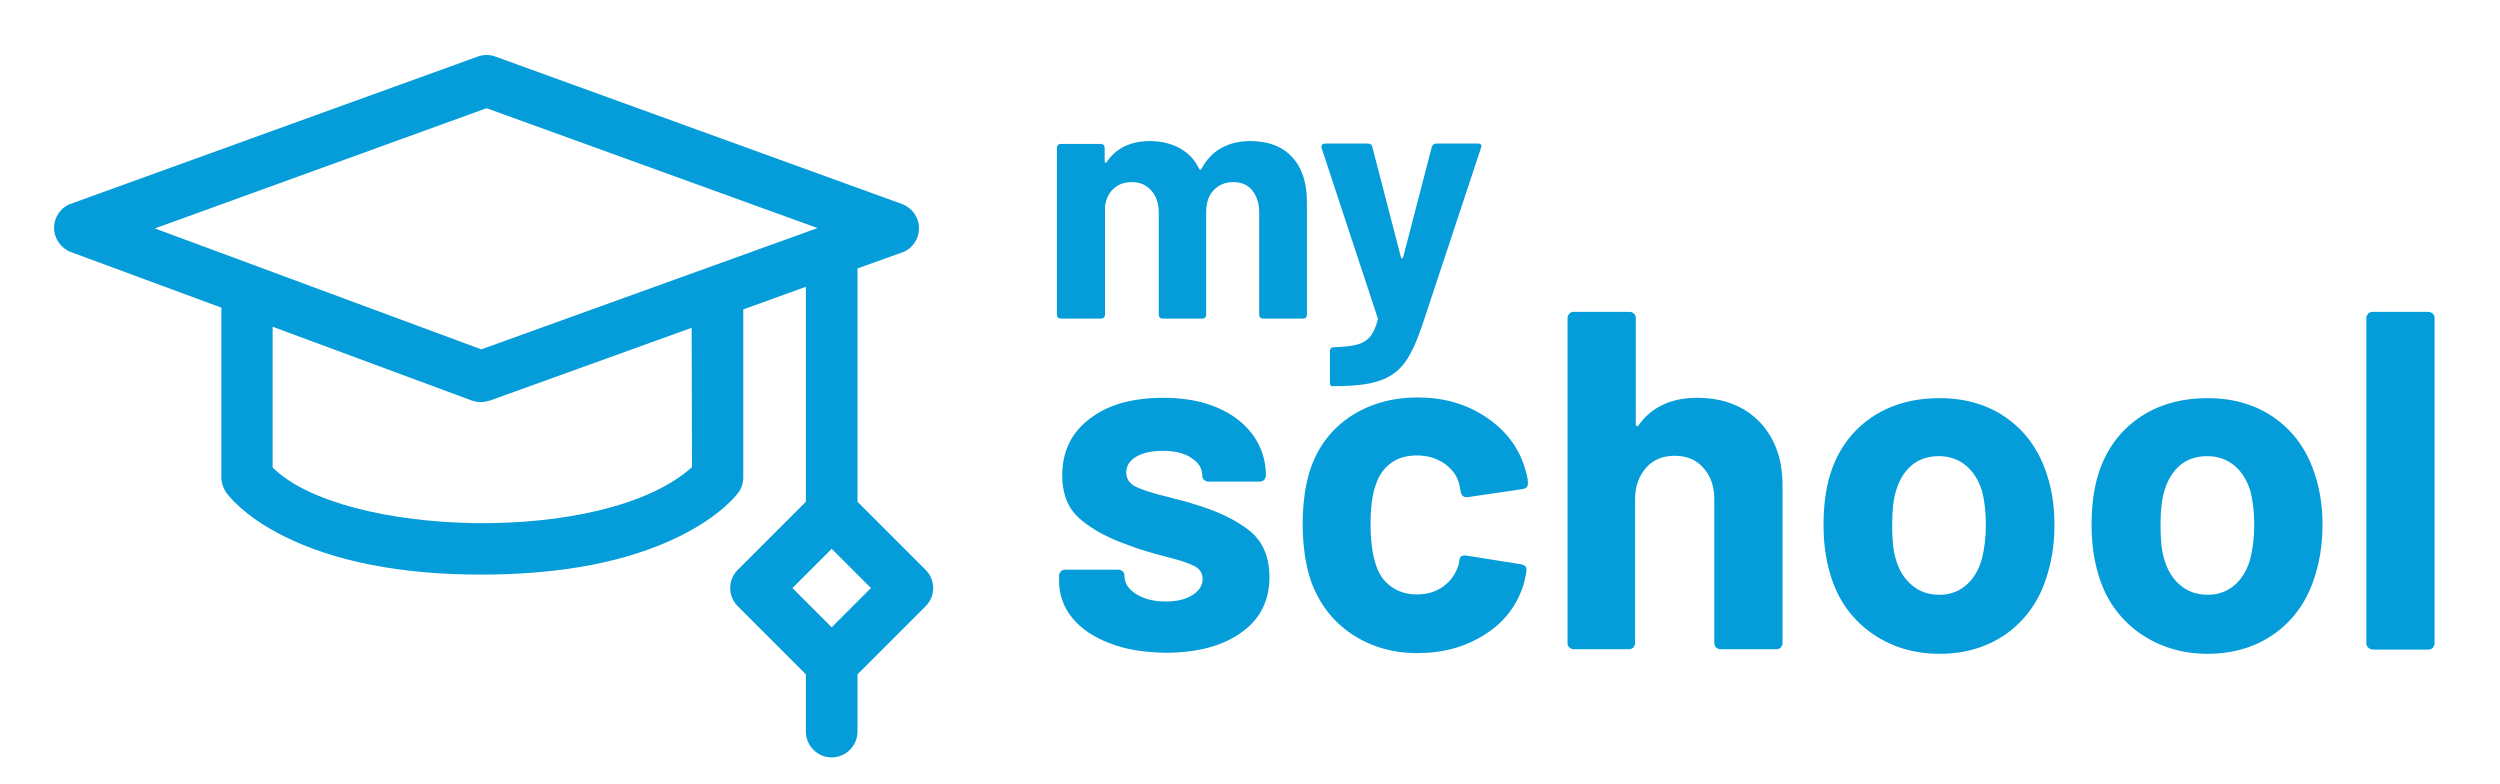 <svg xmlns="http://www.w3.org/2000/svg" xmlns:xlink="http://www.w3.org/1999/xlink" id="Calque_1" x="0px" y="0px" viewBox="0 0 707 221.7" style="enable-background:new 0 0 707 221.7;" xml:space="preserve"><style type="text/css">	.st0{fill:#049DD9;}</style><g>	<path class="st0" d="M313.8,181.9c-4.5-1.7-8.1-4.1-10.6-7.2c-2.5-3.1-3.7-6.6-3.7-10.5v-1.4c0-0.5,0.2-0.8,0.5-1.2  c0.3-0.3,0.7-0.5,1.2-0.5h15.1c0.5,0,0.8,0.2,1.2,0.5c0.3,0.3,0.5,0.7,0.5,1.2v0.1c0,2,1.1,3.7,3.3,5.1c2.2,1.4,5,2.1,8.4,2.1  c3.1,0,5.6-0.6,7.5-1.8c1.9-1.2,2.9-2.7,2.9-4.6c0-1.6-0.8-2.9-2.5-3.7c-1.6-0.8-4.3-1.7-8-2.6c-4.3-1.1-7.6-2.1-10.1-3.1  c-5.8-2-10.4-4.4-13.9-7.4c-3.5-2.9-5.2-7.1-5.2-12.5c0-6.7,2.6-12.1,7.8-16c5.2-4,12.1-5.9,20.8-5.9c5.8,0,10.9,0.9,15.3,2.8  c4.4,1.9,7.7,4.5,10.1,7.8c2.4,3.4,3.6,7.2,3.6,11.4c0,0.5-0.2,0.8-0.5,1.2c-0.3,0.3-0.7,0.5-1.2,0.5h-14.6c-0.5,0-0.8-0.2-1.2-0.5  c-0.3-0.3-0.5-0.7-0.5-1.2c0-2-1-3.7-3.1-5c-2-1.4-4.7-2-8.1-2c-3,0-5.4,0.5-7.4,1.6c-1.9,1.1-2.9,2.6-2.9,4.5  c0,1.8,0.9,3.2,2.8,4.1c1.9,0.9,5,1.9,9.3,2.9c1,0.3,2.1,0.6,3.4,0.9c1.3,0.3,2.6,0.7,4.1,1.2c6.4,1.9,11.5,4.4,15.3,7.4  c3.7,3,5.6,7.4,5.6,13.1c0,6.7-2.7,12-8,15.7c-5.3,3.8-12.5,5.7-21.5,5.7C323.7,184.5,318.3,183.7,313.8,181.9z"></path>	<path class="st0" d="M382.1,179.2c-5.3-3.6-9.1-8.6-11.4-15c-1.5-4.5-2.3-9.9-2.3-16.1c0-6.1,0.8-11.4,2.3-15.8  c2.2-6.2,5.9-11,11.3-14.6c5.4-3.5,11.7-5.3,18.9-5.3c7.3,0,13.6,1.8,19.1,5.4c5.5,3.6,9.1,8.2,11,13.8c0.7,2.2,1.1,3.8,1.1,4.9  v0.3c0,0.8-0.5,1.3-1.4,1.5l-15.7,2.3h-0.3c-0.8,0-1.4-0.5-1.6-1.4l-0.4-2.2c-0.6-2.4-2-4.3-4.2-5.9c-2.2-1.5-4.8-2.3-7.8-2.3  c-2.9,0-5.4,0.7-7.4,2.2c-2,1.5-3.4,3.5-4.2,6c-1,2.7-1.5,6.4-1.5,11.2c0,4.7,0.5,8.4,1.4,11.2c0.8,2.7,2.2,4.9,4.3,6.4  c2,1.5,4.5,2.3,7.4,2.3c2.8,0,5.3-0.7,7.4-2.2c2.1-1.5,3.6-3.6,4.4-6.2c0.1-0.2,0.1-0.5,0.1-0.8c0.1-0.1,0.1-0.2,0.1-0.4  c0.1-1.1,0.7-1.5,1.9-1.4l15.7,2.5c0.9,0.2,1.4,0.7,1.4,1.5c0,0.7-0.3,2.1-0.8,4.1c-1.9,6.1-5.6,10.9-11.1,14.3  c-5.5,3.5-11.8,5.2-19,5.2C393.7,184.7,387.4,182.8,382.1,179.2z"></path>	<path class="st0" d="M497.4,119.1c4.4,4.5,6.7,10.5,6.7,18.1v44.7c0,0.5-0.2,0.8-0.5,1.2c-0.3,0.3-0.7,0.5-1.2,0.5h-15.9  c-0.5,0-0.8-0.2-1.2-0.5c-0.3-0.3-0.5-0.7-0.5-1.2v-40.7c0-3.6-1-6.6-3.1-8.9c-2-2.3-4.7-3.4-8.1-3.4c-3.4,0-6.1,1.1-8.1,3.4  c-2,2.3-3.1,5.2-3.1,8.9v40.7c0,0.5-0.2,0.8-0.5,1.2c-0.3,0.3-0.7,0.5-1.2,0.5H445c-0.5,0-0.8-0.2-1.2-0.5  c-0.3-0.3-0.5-0.7-0.5-1.2V89.9c0-0.5,0.2-0.8,0.5-1.2c0.3-0.3,0.7-0.5,1.2-0.5h15.9c0.5,0,0.8,0.2,1.2,0.5  c0.3,0.3,0.5,0.7,0.5,1.2V120c0,0.3,0.1,0.5,0.3,0.5c0.2,0.1,0.3,0,0.4-0.1c3.7-5.3,9.3-7.9,16.6-7.9  C487.1,112.5,493,114.7,497.4,119.1z"></path>	<path class="st0" d="M528.8,178.7c-5.4-4-9.2-9.4-11.2-16.3c-1.3-4.3-1.9-8.9-1.9-13.9c0-5.4,0.6-10.2,1.9-14.4  c2.1-6.7,5.9-12,11.3-15.8c5.4-3.8,12-5.7,19.6-5.7c7.4,0,13.8,1.9,19.1,5.7c5.3,3.8,9,9,11.2,15.7c1.5,4.5,2.2,9.3,2.2,14.3  c0,4.9-0.6,9.5-1.9,13.8c-2,7.1-5.7,12.6-11.1,16.7c-5.4,4-11.9,6.1-19.5,6.1S534.2,182.7,528.8,178.7z M556,165.5  c2.1-1.8,3.6-4.3,4.5-7.5c0.7-2.9,1.1-6.1,1.1-9.5c0-3.8-0.4-7-1.1-9.7c-1-3.1-2.5-5.5-4.6-7.2c-2.1-1.7-4.6-2.6-7.6-2.6  c-3.1,0-5.7,0.9-7.7,2.6c-2,1.7-3.5,4.1-4.4,7.2c-0.7,2.2-1.1,5.4-1.1,9.7c0,4.1,0.3,7.3,1,9.5c0.9,3.2,2.4,5.7,4.6,7.5  c2.1,1.8,4.7,2.7,7.8,2.7C551.4,168.2,553.9,167.3,556,165.5z"></path>	<path class="st0" d="M604.6,178.7c-5.4-4-9.2-9.4-11.2-16.3c-1.3-4.3-1.9-8.9-1.9-13.9c0-5.4,0.6-10.2,1.9-14.4  c2.1-6.7,5.9-12,11.3-15.8c5.4-3.8,12-5.7,19.6-5.7c7.4,0,13.8,1.9,19.1,5.7c5.3,3.8,9,9,11.2,15.7c1.5,4.5,2.2,9.3,2.2,14.3  c0,4.9-0.6,9.5-1.9,13.8c-2,7.1-5.7,12.6-11.1,16.7c-5.4,4-11.9,6.1-19.5,6.1S610.1,182.7,604.6,178.7z M631.9,165.5  c2.1-1.8,3.6-4.3,4.5-7.5c0.7-2.9,1.1-6.1,1.1-9.5c0-3.8-0.4-7-1.1-9.7c-1-3.1-2.5-5.5-4.6-7.2c-2.1-1.7-4.6-2.6-7.6-2.6  c-3.1,0-5.7,0.9-7.7,2.6c-2,1.7-3.5,4.1-4.4,7.2c-0.7,2.2-1.1,5.4-1.1,9.7c0,4.1,0.3,7.3,1,9.5c0.9,3.2,2.4,5.7,4.6,7.5  c2.1,1.8,4.7,2.7,7.8,2.7C627.2,168.2,629.8,167.3,631.9,165.5z"></path>	<path class="st0" d="M669.7,183.1c-0.3-0.3-0.5-0.7-0.5-1.2V89.9c0-0.5,0.2-0.8,0.5-1.2c0.3-0.3,0.7-0.5,1.2-0.5h15.9  c0.5,0,0.8,0.2,1.2,0.5c0.3,0.3,0.5,0.7,0.5,1.2v92.1c0,0.5-0.2,0.8-0.5,1.2c-0.3,0.3-0.7,0.5-1.2,0.5h-15.9  C670.4,183.6,670,183.4,669.7,183.1z"></path></g><g>	<path class="st0" d="M365.4,44.4c2.8,3,4.2,7.3,4.2,12.7V89c0,0.3-0.1,0.6-0.3,0.8c-0.2,0.2-0.5,0.3-0.8,0.3h-11.3  c-0.3,0-0.6-0.1-0.8-0.3c-0.2-0.2-0.3-0.5-0.3-0.8V60.1c0-2.6-0.7-4.7-2-6.3s-3.1-2.3-5.4-2.3c-2.2,0-4.1,0.8-5.5,2.3  c-1.4,1.5-2.1,3.6-2.1,6.2v29c0,0.3-0.1,0.6-0.3,0.8c-0.2,0.2-0.5,0.3-0.8,0.3h-11.2c-0.3,0-0.6-0.1-0.8-0.3  c-0.2-0.2-0.3-0.5-0.3-0.8V60.1c0-2.6-0.7-4.6-2.1-6.2c-1.4-1.6-3.2-2.4-5.5-2.4c-2.1,0-3.8,0.6-5.1,1.8c-1.4,1.2-2.2,2.9-2.5,5.1  V89c0,0.3-0.1,0.6-0.3,0.8c-0.2,0.2-0.5,0.3-0.8,0.3H300c-0.3,0-0.6-0.1-0.8-0.3c-0.2-0.2-0.3-0.5-0.3-0.8V41.8  c0-0.3,0.1-0.6,0.3-0.8c0.2-0.2,0.5-0.3,0.8-0.3h11.3c0.3,0,0.6,0.1,0.8,0.3c0.2,0.2,0.3,0.5,0.3,0.8v3.8c0,0.2,0.1,0.3,0.2,0.4  c0.1,0.1,0.3,0,0.4-0.2c2.6-3.9,6.7-5.9,12.2-5.9c3.2,0,6,0.7,8.4,2c2.4,1.3,4.3,3.3,5.5,5.8c0.2,0.4,0.4,0.4,0.7,0  c1.4-2.6,3.3-4.6,5.7-5.9c2.4-1.3,5.1-1.9,8.1-1.9C358.7,39.9,362.6,41.4,365.4,44.4z"></path>	<path class="st0" d="M376.3,109c-0.1-0.2-0.2-0.5-0.2-0.8v-8.9c0-0.3,0.1-0.6,0.3-0.8c0.2-0.2,0.5-0.3,0.8-0.3  c2.7-0.1,4.8-0.3,6.4-0.7c1.6-0.4,2.8-1.1,3.8-2.2c0.9-1.1,1.7-2.7,2.2-4.8c0.1-0.1,0.1-0.3,0-0.6l-15.8-47.9  c-0.1-0.1-0.1-0.3-0.1-0.5c0-0.6,0.4-0.9,1.1-0.9h12c0.7,0,1.2,0.3,1.3,1l8.1,31.2c0.1,0.2,0.2,0.3,0.3,0.3c0.1,0,0.2-0.1,0.3-0.3  l8.1-31.2c0.2-0.6,0.6-1,1.3-1H418c0.4,0,0.7,0.1,0.8,0.3c0.2,0.2,0.2,0.6,0,1L402.2,92c-1.6,4.7-3.2,8.2-4.9,10.5  c-1.7,2.3-4,4.1-7,5.1c-3,1.1-7.3,1.6-12.8,1.6h-0.7C376.6,109.3,376.4,109.2,376.3,109z"></path></g><path class="st0" d="M261.8,161.2l-19.3-19.3v-66l12.6-4.5c2.9-1,4.8-3.8,4.8-6.8c0-3.1-1.9-5.8-4.8-6.9L140.1,16 c-1.6-0.6-3.4-0.6-5,0l-115,41.6c-2.9,1-4.8,3.8-4.8,6.8c0,3.1,1.9,5.8,4.8,6.9L62.6,87v48c0,1.5,0.5,2.9,1.3,4.2 c0.5,0.7,4.9,6.7,16.3,12.4c14.4,7.2,33.2,10.9,55.9,10.9c22.8,0,41.7-3.7,56.2-10.9c11.5-5.7,16.1-11.7,16.5-12.3 c0.9-1.2,1.4-2.7,1.4-4.3V87.5l17.7-6.4v60.8l-19.3,19.3c-1.4,1.4-2.1,3.2-2.1,5.1c0,1.9,0.8,3.8,2.1,5.1l19.3,19.3v16.2 c0,4,3.3,7.3,7.3,7.3c4,0,7.3-3.3,7.3-7.3v-16.2l19.3-19.3C264.6,168.6,264.6,164,261.8,161.2L261.8,161.2z M137.6,30.6l93.6,33.9 l-95.1,34.3L43.8,64.6L137.6,30.6z M195.7,132.1c-24.9,22.4-98.9,19.8-118.6,0.1V92.4l56.4,20.9c0.9,0.1,1.7,0.9,5,0l57.1-20.6 L195.7,132.1L195.7,132.1z M235.2,177.4l-11.1-11.1l11.1-11.1l11.1,11.1L235.2,177.4z"></path></svg>